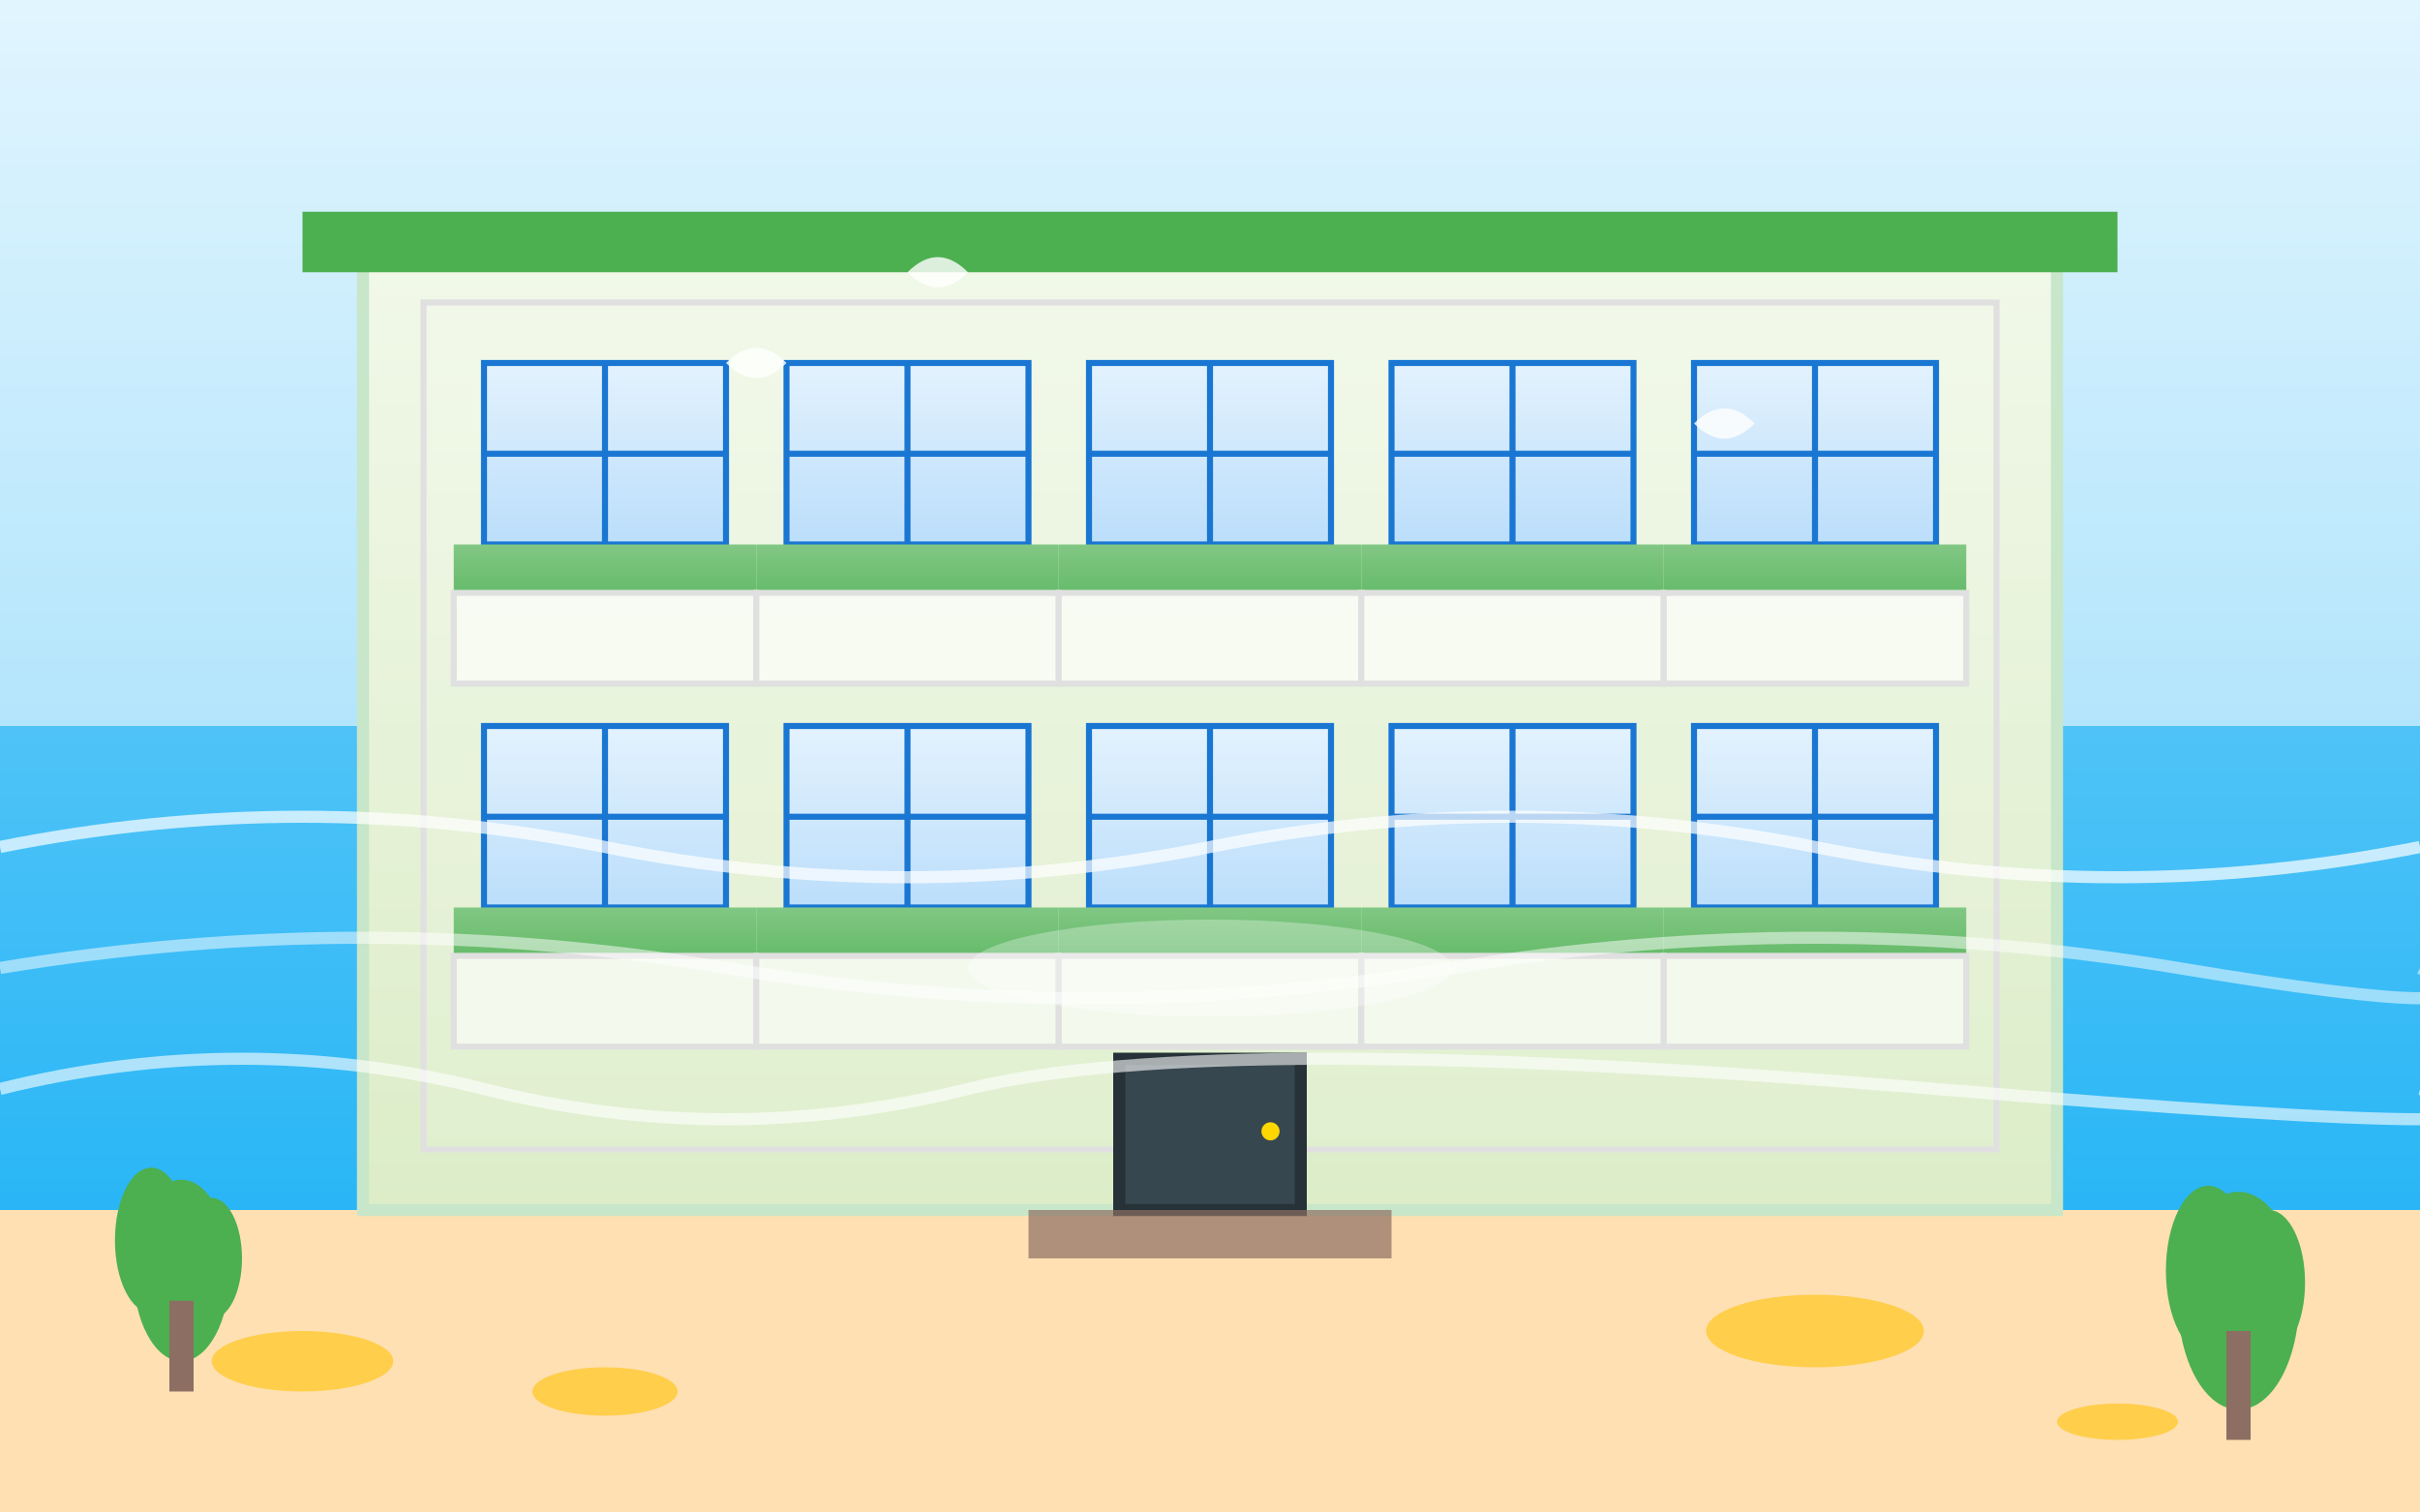 <svg width="400" height="250" viewBox="0 0 400 250" fill="none" xmlns="http://www.w3.org/2000/svg">
  <rect x="0" y="0" width="400" height="250" fill="#808080" stroke="none"/>
  <defs>
    <linearGradient id="buildingGradient3" x1="0%" y1="0%" x2="0%" y2="100%">
      <stop offset="0%" style="stop-color:#F1F8E9;stop-opacity:1" />
      <stop offset="100%" style="stop-color:#DCEDC8;stop-opacity:1" />
    </linearGradient>
    <linearGradient id="seaGradient" x1="0%" y1="0%" x2="0%" y2="100%">
      <stop offset="0%" style="stop-color:#4FC3F7;stop-opacity:1" />
      <stop offset="100%" style="stop-color:#29B6F6;stop-opacity:1" />
    </linearGradient>
    <linearGradient id="skyGradient3" x1="0%" y1="0%" x2="0%" y2="100%">
      <stop offset="0%" style="stop-color:#E1F5FE;stop-opacity:1" />
      <stop offset="100%" style="stop-color:#B3E5FC;stop-opacity:1" />
    </linearGradient>
    <linearGradient id="windowGradient3" x1="0%" y1="0%" x2="0%" y2="100%">
      <stop offset="0%" style="stop-color:#E3F2FD;stop-opacity:1" />
      <stop offset="100%" style="stop-color:#BBDEFB;stop-opacity:1" />
    </linearGradient>
    <linearGradient id="balconyGradient3" x1="0%" y1="0%" x2="0%" y2="100%">
      <stop offset="0%" style="stop-color:#81C784;stop-opacity:1" />
      <stop offset="100%" style="stop-color:#66BB6A;stop-opacity:1" />
    </linearGradient>
  </defs>
  
  <!-- Sky Background -->
  <rect width="400" height="120" fill="url(#skyGradient3)"/>
  
  <!-- Sea -->
  <rect y="120" width="400" height="80" fill="url(#seaGradient)"/>
  
  <!-- Beach -->
  <rect y="200" width="400" height="50" fill="#FFE0B2"/>
  
  <!-- Modern Apartment Building -->
  <rect x="60" y="40" width="280" height="160" fill="url(#buildingGradient3)" stroke="#C8E6C9" stroke-width="2"/>
  
  <!-- Building Top -->
  <rect x="50" y="35" width="300" height="10" fill="#4CAF50"/>
  
  <!-- Glass Facade Pattern -->
  <rect x="70" y="50" width="260" height="140" fill="rgba(255,255,255,0.1)" stroke="#E0E0E0" stroke-width="1"/>
  
  <!-- Apartment Windows - Floor 1 -->
  <rect x="80" y="60" width="40" height="30" fill="url(#windowGradient3)" stroke="#1976D2" stroke-width="1"/>
  <rect x="130" y="60" width="40" height="30" fill="url(#windowGradient3)" stroke="#1976D2" stroke-width="1"/>
  <rect x="180" y="60" width="40" height="30" fill="url(#windowGradient3)" stroke="#1976D2" stroke-width="1"/>
  <rect x="230" y="60" width="40" height="30" fill="url(#windowGradient3)" stroke="#1976D2" stroke-width="1"/>
  <rect x="280" y="60" width="40" height="30" fill="url(#windowGradient3)" stroke="#1976D2" stroke-width="1"/>
  
  <!-- Window Frames Floor 1 -->
  <line x1="100" y1="60" x2="100" y2="90" stroke="#1976D2" stroke-width="1"/>
  <line x1="80" y1="75" x2="120" y2="75" stroke="#1976D2" stroke-width="1"/>
  <line x1="150" y1="60" x2="150" y2="90" stroke="#1976D2" stroke-width="1"/>
  <line x1="130" y1="75" x2="170" y2="75" stroke="#1976D2" stroke-width="1"/>
  <line x1="200" y1="60" x2="200" y2="90" stroke="#1976D2" stroke-width="1"/>
  <line x1="180" y1="75" x2="220" y2="75" stroke="#1976D2" stroke-width="1"/>
  <line x1="250" y1="60" x2="250" y2="90" stroke="#1976D2" stroke-width="1"/>
  <line x1="230" y1="75" x2="270" y2="75" stroke="#1976D2" stroke-width="1"/>
  <line x1="300" y1="60" x2="300" y2="90" stroke="#1976D2" stroke-width="1"/>
  <line x1="280" y1="75" x2="320" y2="75" stroke="#1976D2" stroke-width="1"/>
  
  <!-- Balconies Floor 1 -->
  <rect x="75" y="90" width="50" height="8" fill="url(#balconyGradient3)"/>
  <rect x="125" y="90" width="50" height="8" fill="url(#balconyGradient3)"/>
  <rect x="175" y="90" width="50" height="8" fill="url(#balconyGradient3)"/>
  <rect x="225" y="90" width="50" height="8" fill="url(#balconyGradient3)"/>
  <rect x="275" y="90" width="50" height="8" fill="url(#balconyGradient3)"/>
  
  <!-- Balcony Glass Railings -->
  <rect x="75" y="98" width="50" height="15" fill="rgba(255,255,255,0.6)" stroke="#E0E0E0" stroke-width="1"/>
  <rect x="125" y="98" width="50" height="15" fill="rgba(255,255,255,0.6)" stroke="#E0E0E0" stroke-width="1"/>
  <rect x="175" y="98" width="50" height="15" fill="rgba(255,255,255,0.6)" stroke="#E0E0E0" stroke-width="1"/>
  <rect x="225" y="98" width="50" height="15" fill="rgba(255,255,255,0.6)" stroke="#E0E0E0" stroke-width="1"/>
  <rect x="275" y="98" width="50" height="15" fill="rgba(255,255,255,0.6)" stroke="#E0E0E0" stroke-width="1"/>
  
  <!-- Apartment Windows - Floor 2 -->
  <rect x="80" y="120" width="40" height="30" fill="url(#windowGradient3)" stroke="#1976D2" stroke-width="1"/>
  <rect x="130" y="120" width="40" height="30" fill="url(#windowGradient3)" stroke="#1976D2" stroke-width="1"/>
  <rect x="180" y="120" width="40" height="30" fill="url(#windowGradient3)" stroke="#1976D2" stroke-width="1"/>
  <rect x="230" y="120" width="40" height="30" fill="url(#windowGradient3)" stroke="#1976D2" stroke-width="1"/>
  <rect x="280" y="120" width="40" height="30" fill="url(#windowGradient3)" stroke="#1976D2" stroke-width="1"/>
  
  <!-- Window Frames Floor 2 -->
  <line x1="100" y1="120" x2="100" y2="150" stroke="#1976D2" stroke-width="1"/>
  <line x1="80" y1="135" x2="120" y2="135" stroke="#1976D2" stroke-width="1"/>
  <line x1="150" y1="120" x2="150" y2="150" stroke="#1976D2" stroke-width="1"/>
  <line x1="130" y1="135" x2="170" y2="135" stroke="#1976D2" stroke-width="1"/>
  <line x1="200" y1="120" x2="200" y2="150" stroke="#1976D2" stroke-width="1"/>
  <line x1="180" y1="135" x2="220" y2="135" stroke="#1976D2" stroke-width="1"/>
  <line x1="250" y1="120" x2="250" y2="150" stroke="#1976D2" stroke-width="1"/>
  <line x1="230" y1="135" x2="270" y2="135" stroke="#1976D2" stroke-width="1"/>
  <line x1="300" y1="120" x2="300" y2="150" stroke="#1976D2" stroke-width="1"/>
  <line x1="280" y1="135" x2="320" y2="135" stroke="#1976D2" stroke-width="1"/>
  
  <!-- Balconies Floor 2 -->
  <rect x="75" y="150" width="50" height="8" fill="url(#balconyGradient3)"/>
  <rect x="125" y="150" width="50" height="8" fill="url(#balconyGradient3)"/>
  <rect x="175" y="150" width="50" height="8" fill="url(#balconyGradient3)"/>
  <rect x="225" y="150" width="50" height="8" fill="url(#balconyGradient3)"/>
  <rect x="275" y="150" width="50" height="8" fill="url(#balconyGradient3)"/>
  
  <!-- Balcony Glass Railings Floor 2 -->
  <rect x="75" y="158" width="50" height="15" fill="rgba(255,255,255,0.6)" stroke="#E0E0E0" stroke-width="1"/>
  <rect x="125" y="158" width="50" height="15" fill="rgba(255,255,255,0.6)" stroke="#E0E0E0" stroke-width="1"/>
  <rect x="175" y="158" width="50" height="15" fill="rgba(255,255,255,0.6)" stroke="#E0E0E0" stroke-width="1"/>
  <rect x="225" y="158" width="50" height="15" fill="rgba(255,255,255,0.6)" stroke="#E0E0E0" stroke-width="1"/>
  <rect x="275" y="158" width="50" height="15" fill="rgba(255,255,255,0.6)" stroke="#E0E0E0" stroke-width="1"/>
  
  <!-- Ground Floor Entrance -->
  <rect x="185" y="175" width="30" height="25" fill="#37474F" stroke="#263238" stroke-width="2"/>
  <circle cx="210" cy="187" r="1.5" fill="#FFD700"/>
  
  <!-- Sea Waves -->
  <path d="M0,140 Q50,130 100,140 T200,140 T300,140 T400,140" stroke="white" stroke-width="2" fill="none" opacity="0.7"/>
  <path d="M0,160 Q60,150 120,160 T240,160 T360,160 T400,160" stroke="white" stroke-width="2" fill="none" opacity="0.5"/>
  <path d="M0,180 Q40,170 80,180 T160,180 T320,180 T400,180" stroke="white" stroke-width="2" fill="none" opacity="0.6"/>
  
  <!-- Seagulls -->
  <path d="M120,60 Q125,55 130,60 Q125,65 120,60" fill="white" opacity="0.8"/>
  <path d="M150,45 Q155,40 160,45 Q155,50 150,45" fill="white" opacity="0.8"/>
  <path d="M280,70 Q285,65 290,70 Q285,75 280,70" fill="white" opacity="0.8"/>
  
  <!-- Beach Elements -->
  <ellipse cx="50" cy="225" rx="15" ry="5" fill="#FFC107" opacity="0.6"/>
  <ellipse cx="100" cy="230" rx="12" ry="4" fill="#FFC107" opacity="0.6"/>
  <ellipse cx="300" cy="220" rx="18" ry="6" fill="#FFC107" opacity="0.6"/>
  <ellipse cx="350" cy="235" rx="10" ry="3" fill="#FFC107" opacity="0.6"/>
  
  <!-- Palm Trees -->
  <ellipse cx="30" cy="210" rx="8" ry="15" fill="#4CAF50"/>
  <ellipse cx="25" cy="205" rx="6" ry="12" fill="#4CAF50"/>
  <ellipse cx="35" cy="208" rx="5" ry="10" fill="#4CAF50"/>
  <rect x="28" y="215" width="4" height="15" fill="#8D6E63"/>
  
  <ellipse cx="370" cy="215" rx="10" ry="18" fill="#4CAF50"/>
  <ellipse cx="365" cy="210" rx="7" ry="14" fill="#4CAF50"/>
  <ellipse cx="375" cy="212" rx="6" ry="12" fill="#4CAF50"/>
  <rect x="368" y="220" width="4" height="18" fill="#8D6E63"/>
  
  <!-- Walkway to Beach -->
  <rect x="170" y="200" width="60" height="8" fill="#8D6E63" opacity="0.7"/>
  
  <!-- Sun reflection on water -->
  <ellipse cx="200" cy="160" rx="40" ry="8" fill="white" opacity="0.3"/>
</svg>

